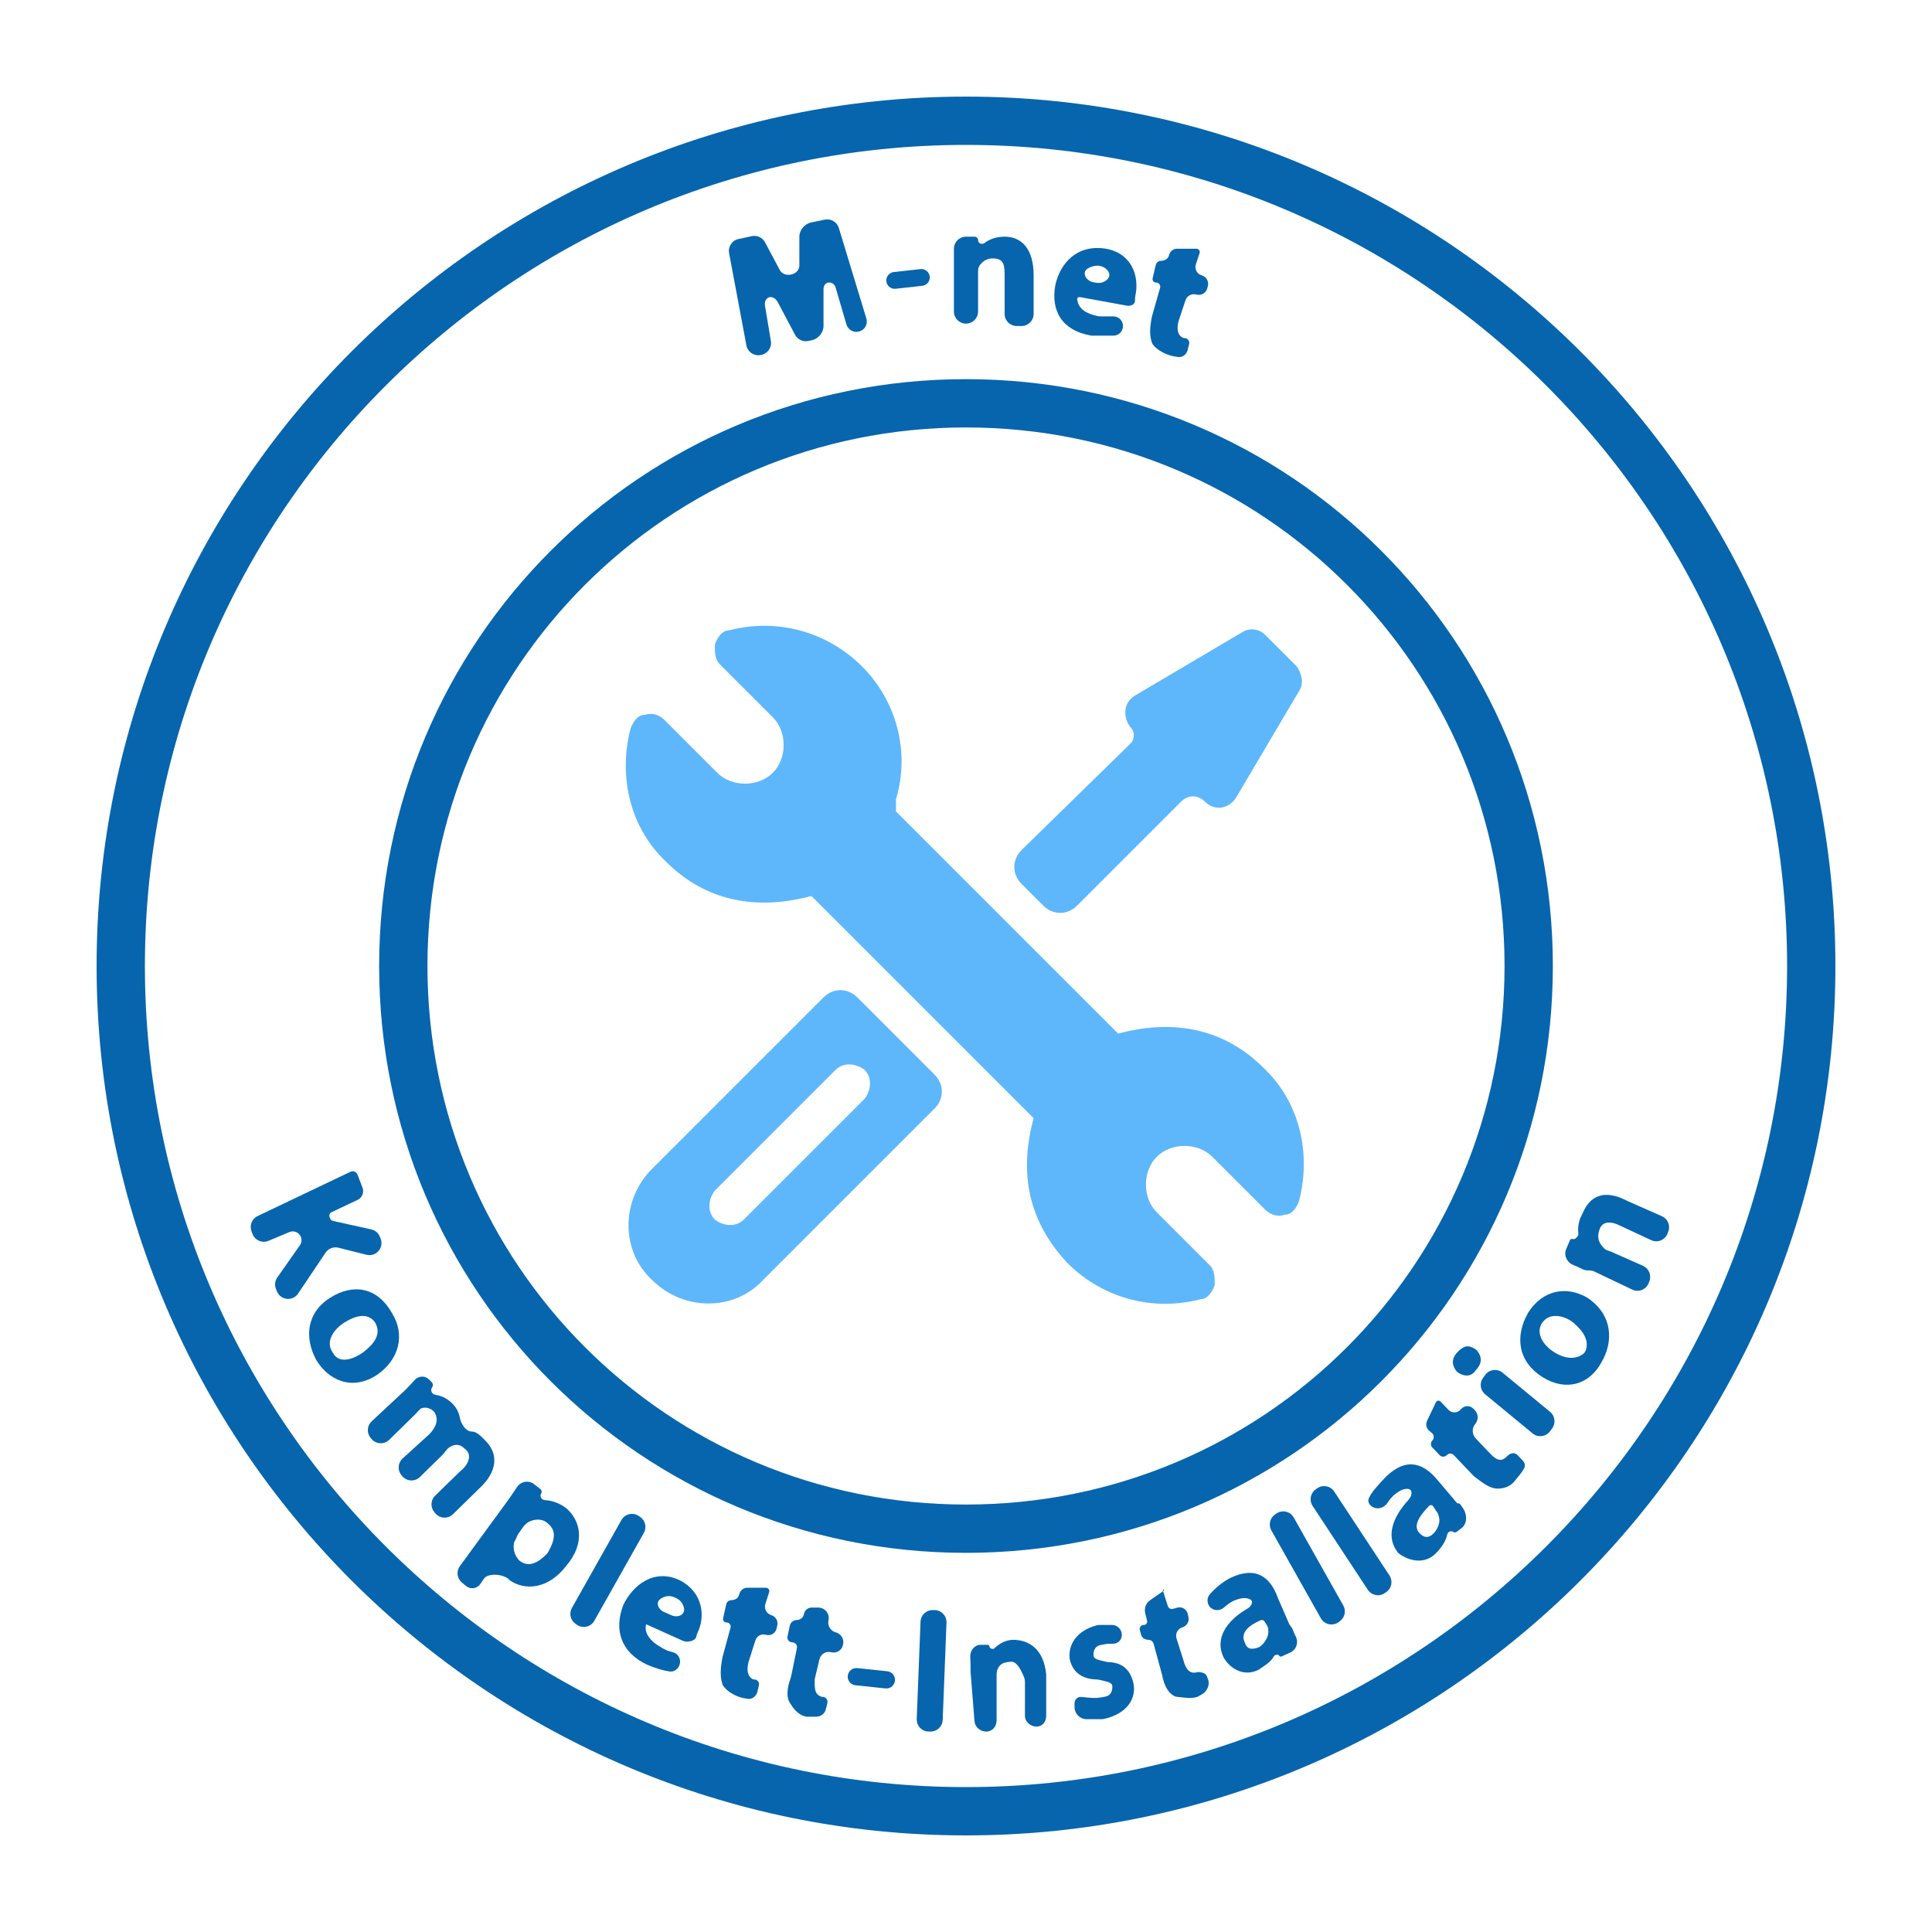 <?xml version="1.0" encoding="UTF-8"?>
<svg xmlns="http://www.w3.org/2000/svg" width="80" height="80" viewBox="0 0 80 80" fill="none">
  <path fill-rule="evenodd" clip-rule="evenodd" d="M4 40C4 20.148 20.148 4 40 4C59.852 4 76 20.148 76 40C76 59.852 59.852 76 40 76C20.148 76 4 59.852 4 40ZM40 6C21.252 6 6 21.252 6 40C6 58.748 21.252 74 40 74C58.748 74 74 58.748 74 40C74 21.252 58.748 6 40 6Z" fill="#0665AD"></path>
  <path fill-rule="evenodd" clip-rule="evenodd" d="M15.7 40C15.7 26.548 26.548 15.7 40 15.7C53.452 15.7 64.3 26.548 64.3 40C64.3 53.453 53.452 64.3 40 64.3C26.548 64.3 15.7 53.453 15.7 40ZM40 17.7C27.652 17.7 17.7 27.652 17.7 40C17.7 52.348 27.652 62.3 40 62.3C52.348 62.3 62.3 52.348 62.3 40C62.3 27.652 52.348 17.7 40 17.7Z" fill="#0665AD"></path>
  <path d="M52.3 44.2C50.9 42.8 48.9 42.1 46.3 42.8L37.1 33.6V33.1C37.7 31.1 37.1 29 35.7 27.6C34.2 26.1 32.1 25.6 30.2 26.1C29.9 26.1 29.7 26.4 29.6 26.7C29.6 27 29.6 27.3 29.8 27.5L32 29.7C32.6 30.3 32.6 31.4 32 32C31.4 32.6 30.3 32.6 29.7 32L27.5 29.8C27.3 29.6 27 29.5 26.7 29.6C26.4 29.6 26.2 29.9 26.1 30.2C25.6 32.2 26.1 34.3 27.6 35.7C29 37.1 31 37.8 33.6 37.1L42.8 46.3C42.1 48.9 42.8 50.8 44.2 52.3C45.7 53.8 47.8 54.3 49.7 53.8C50 53.8 50.2 53.5 50.3 53.2C50.3 52.9 50.3 52.6 50.1 52.4L47.9 50.2C47.3 49.6 47.3 48.5 47.9 47.9C48.5 47.3 49.6 47.3 50.2 47.9L52.4 50.1C52.6 50.3 52.9 50.4 53.2 50.3C53.5 50.3 53.7 50 53.8 49.7C54.3 47.7 53.8 45.6 52.3 44.2Z" fill="#5EB7FB"></path>
  <path d="M35.5 41.3C35.1 40.9 34.5 40.9 34.1 41.3L27 48.4C25.7 49.7 25.7 51.8 27 53C28.3 54.3 30.4 54.3 31.6 53L38.7 45.9C39.1 45.5 39.1 44.9 38.7 44.5L35.5 41.3ZM30.8 50.5C30.5 50.8 30 50.8 29.6 50.5C29.3 50.2 29.3 49.7 29.6 49.3L34.6 44.3C34.9 44 35.4 44 35.8 44.3C36.1 44.6 36.1 45.1 35.8 45.5L30.8 50.5Z" fill="#5EB7FB"></path>
  <path d="M53.8 27.7L52.4 26.3C52.1 26 51.7 26 51.4 26.2L47 28.8C46.5 29.1 46.5 29.7 46.8 30.1C47 30.3 47 30.6 46.8 30.8L42.3 35.2C41.9 35.6 41.9 36.2 42.3 36.6L43.2 37.5C43.6 37.9 44.2 37.9 44.6 37.5L48.9 33.2C49.2 32.9 49.6 32.9 49.9 33.2C50.3 33.6 50.9 33.5 51.2 33L53.8 28.6C54 28.3 53.9 27.9 53.7 27.6L53.8 27.7Z" fill="#5EB7FB"></path>
  <path d="M34.1 12V11.965C34.1 11.646 34.499 11.597 34.6 11.9L35.049 13.433C35.116 13.662 35.357 13.793 35.586 13.724C35.815 13.656 35.944 13.415 35.874 13.187L34.734 9.44C34.658 9.191 34.405 9.042 34.151 9.095C33.975 9.132 33.772 9.174 33.592 9.211C33.321 9.265 33.1 9.524 33.1 9.8V11C33.1 11.38 32.495 11.526 32.3 11.2L31.677 10.033C31.573 9.836 31.35 9.732 31.131 9.779L30.577 9.898C30.311 9.955 30.14 10.213 30.19 10.479L30.907 14.303C30.958 14.576 31.223 14.755 31.496 14.701L31.525 14.695C31.79 14.642 31.965 14.389 31.921 14.123L31.7 12.8C31.694 12.763 31.687 12.725 31.68 12.686C31.609 12.289 31.993 12.154 32.2 12.5L32.922 13.863C33.027 14.062 33.252 14.166 33.472 14.119L33.609 14.09C33.879 14.034 34.1 13.776 34.1 13.5V12Z" fill="#0665AD"></path>
  <path d="M38.114 11.143C38.32 11.12 38.5 11.281 38.5 11.488C38.5 11.665 38.367 11.814 38.191 11.834L37.087 11.957C36.88 11.98 36.7 11.818 36.7 11.611C36.7 11.434 36.834 11.285 37.01 11.265L38.114 11.143Z" fill="#0665AD"></path>
  <path d="M39.5 10.3V10.9V12.9C39.5 13.176 39.724 13.4 40 13.4C40.276 13.4 40.5 13.176 40.5 12.9V11.4V11.218C40.5 11.14 40.516 11.062 40.56 10.998C40.671 10.837 40.851 10.7 41.1 10.7C41.6 10.7 41.6 11 41.6 11.5V13C41.6 13.276 41.824 13.5 42.1 13.5H42.3C42.576 13.5 42.8 13.276 42.8 13V11.4C42.8 10.3 42.3 9.8 41.6 9.8C41.215 9.8 40.954 9.923 40.763 10.064C40.658 10.142 40.5 10.077 40.5 9.946C40.5 9.865 40.434 9.8 40.354 9.8H40C39.724 9.8 39.5 10.024 39.5 10.3Z" fill="#0665AD"></path>
  <path d="M44.692 12.3C44.641 12.3 44.599 12.341 44.605 12.391C44.65 12.809 45.006 12.993 45.452 13.089C45.484 13.096 45.517 13.1 45.55 13.1C45.755 13.1 45.933 13.1 46.1 13.1C46.321 13.1 46.5 13.279 46.5 13.499C46.5 13.72 46.321 13.899 46.1 13.899C45.836 13.899 45.559 13.899 45.242 13.899C45.214 13.899 45.186 13.897 45.159 13.892C43.989 13.681 43.502 12.887 43.7 11.8C43.9 10.899 44.6 10.1 45.8 10.3C46.873 10.495 47.185 11.45 47.014 12.24C47.005 12.28 47 12.32 47 12.361C47 12.399 46.999 12.432 46.997 12.463C46.986 12.627 46.804 12.682 46.642 12.653L44.708 12.301C44.703 12.3 44.697 12.3 44.692 12.3ZM45.424 11.711C45.727 11.758 46.059 11.492 45.891 11.236C45.825 11.136 45.719 11.054 45.548 11.011C45.517 11.002 45.483 10.999 45.45 11.001C45.276 11.008 45.14 11.053 45.033 11.123C44.774 11.293 44.98 11.643 45.286 11.69L45.424 11.711Z" fill="#0665AD"></path>
  <path d="M49.64 10.34C49.677 10.377 49.69 10.431 49.673 10.48L49.52 10.941C49.454 11.137 49.565 11.347 49.763 11.404C49.951 11.457 50.062 11.65 50.015 11.839L49.992 11.933C49.941 12.134 49.735 12.253 49.537 12.196C49.348 12.142 49.151 12.246 49.089 12.432L48.8 13.3C48.707 13.672 48.787 13.871 48.959 13.977C48.985 13.993 49.016 14 49.047 14C49.175 14 49.27 14.121 49.239 14.246L49.176 14.497C49.131 14.675 48.971 14.805 48.788 14.783C48.671 14.77 48.536 14.745 48.4 14.7C48.115 14.605 47.831 14.42 47.717 14.231C47.705 14.211 47.696 14.189 47.689 14.166C47.6 13.877 47.604 13.581 47.7 13.1L48.037 11.919C48.069 11.809 47.986 11.7 47.872 11.7C47.777 11.7 47.709 11.624 47.728 11.531C47.762 11.368 47.819 11.13 47.858 10.97C47.883 10.87 47.972 10.8 48.075 10.8C48.199 10.8 48.346 10.735 48.389 10.618C48.4 10.587 48.412 10.554 48.423 10.522C48.47 10.39 48.595 10.3 48.735 10.3H49.543C49.58 10.3 49.614 10.314 49.64 10.34Z" fill="#0665AD"></path>
  <path d="M14.604 48.5C14.692 48.5 14.772 48.555 14.803 48.638L15.01 49.179C15.085 49.375 14.996 49.596 14.806 49.685L13.714 50.201C13.588 50.26 13.63 50.482 13.755 50.544C13.766 50.55 13.778 50.554 13.79 50.557L15.373 50.907C15.534 50.942 15.668 51.056 15.729 51.21L15.76 51.288C15.911 51.666 15.569 52.057 15.173 51.957L14.016 51.666C13.811 51.614 13.596 51.697 13.479 51.872L12.345 53.562C12.12 53.897 11.613 53.842 11.465 53.468L11.426 53.37C11.364 53.214 11.385 53.036 11.482 52.898L12.419 51.563C12.558 51.366 12.469 51.09 12.241 51.01C12.156 50.98 12.063 50.983 11.98 51.018L11.118 51.38C10.857 51.489 10.558 51.361 10.457 51.097L10.414 50.984C10.322 50.741 10.431 50.467 10.666 50.355L14.511 48.521C14.54 48.507 14.572 48.5 14.604 48.5Z" fill="#0665AD"></path>
  <path d="M15.632 56.917C14.555 57.636 13.577 57.123 13.088 56.301C12.598 55.378 12.696 54.351 13.675 53.735C14.653 53.119 15.632 53.325 16.219 54.351C16.806 55.275 16.512 56.301 15.632 56.917ZM14.262 54.762C13.787 55.06 13.496 55.553 13.748 55.957C13.764 55.982 13.778 56.007 13.793 56.033C14.001 56.404 14.477 56.391 15.044 55.993C15.436 55.686 15.827 55.275 15.534 54.762C15.24 54.351 14.751 54.454 14.262 54.762Z" fill="#0665AD"></path>
  <path d="M16.992 57.339C17.06 57.268 17.12 57.201 17.173 57.142C17.321 56.974 17.586 56.953 17.747 57.107L17.867 57.221C17.932 57.283 17.941 57.383 17.889 57.455C17.804 57.574 17.89 57.736 18.034 57.758C18.26 57.792 18.511 57.886 18.762 58.15C18.909 58.303 19.006 58.507 19.043 58.712C19.089 58.962 19.291 59.279 19.545 59.279C19.741 59.279 19.937 59.484 20.132 59.69C20.622 60.203 20.622 60.922 19.839 61.64L18.758 62.699C18.55 62.903 18.211 62.886 18.024 62.661L17.983 62.612C17.815 62.411 17.831 62.115 18.018 61.933L19.056 60.922C19.429 60.628 19.535 60.242 19.291 60.029C19.266 60.007 19.241 59.985 19.216 59.963C19.032 59.793 18.849 59.799 18.665 59.895C18.665 59.895 18.665 59.895 18.665 59.895C18.665 59.895 18.632 59.912 18.593 59.94C18.484 60.017 18.415 60.153 18.319 60.247L17.388 61.159C17.18 61.363 16.841 61.346 16.654 61.122L16.623 61.084C16.452 60.879 16.473 60.574 16.671 60.394L17.784 59.382C18.064 59.088 18.166 58.794 18.005 58.5C17.989 58.472 17.969 58.446 17.944 58.424C17.756 58.258 17.501 58.258 17.401 58.347C17.395 58.352 17.39 58.358 17.384 58.364C17.357 58.39 17.27 58.475 17.197 58.561L16.116 59.619C15.908 59.823 15.569 59.806 15.383 59.582L15.347 59.54C15.177 59.336 15.196 59.035 15.39 58.854L16.806 57.534L16.992 57.339Z" fill="#0665AD"></path>
  <path d="M21.013 62.154C21.167 61.938 21.294 61.75 21.409 61.577C21.566 61.337 21.893 61.281 22.118 61.458L22.379 61.663C22.436 61.708 22.447 61.789 22.405 61.848C22.331 61.952 22.432 62.111 22.559 62.117C22.862 62.131 23.185 62.246 23.459 62.462C24.046 62.975 24.242 63.899 23.459 64.823C22.688 65.834 21.727 65.849 21.137 65.456C21.119 65.445 21.099 65.426 21.085 65.411C20.87 65.181 20.214 65.113 20.037 65.373L19.889 65.59C19.757 65.785 19.486 65.824 19.304 65.675L19.13 65.533C18.924 65.365 18.885 65.065 19.042 64.85L21.013 62.154ZM21.483 63.481C21.432 63.552 21.417 63.593 21.385 63.675C21.362 63.734 21.294 63.827 21.282 63.89C21.232 64.153 21.318 64.408 21.478 64.591C21.494 64.609 21.511 64.625 21.531 64.639C21.898 64.905 22.266 64.724 22.634 64.353C22.662 64.324 22.686 64.292 22.706 64.256C22.969 63.78 23.05 63.395 22.704 63.1C22.686 63.085 22.668 63.068 22.651 63.053C22.476 62.898 22.177 62.882 21.918 63.006C21.836 63.045 21.76 63.114 21.698 63.18L21.483 63.481Z" fill="#0665AD"></path>
  <path d="M25.732 62.941C25.877 62.684 26.213 62.608 26.455 62.777L26.512 62.817C26.723 62.964 26.787 63.248 26.661 63.472L24.61 67.113C24.465 67.371 24.13 67.447 23.888 67.278L23.831 67.238C23.62 67.09 23.555 66.807 23.681 66.583L25.732 62.941Z" fill="#0665AD"></path>
  <path d="M26.736 67.183C26.759 67.183 26.774 67.207 26.766 67.229C26.619 67.624 26.996 68.012 27.373 68.21C27.534 68.323 27.696 68.374 27.858 68.414C28.081 68.469 28.206 68.69 28.146 68.912C28.094 69.104 27.919 69.24 27.723 69.212C27.437 69.17 27.136 69.076 26.786 68.928C25.709 68.415 25.416 67.491 25.807 66.465C26.198 65.643 27.079 64.925 28.155 65.438C29.108 65.938 29.226 66.923 28.871 67.638C28.851 67.677 28.841 67.736 28.83 67.778C28.782 67.959 28.452 68.02 28.281 67.944L26.723 67.243C26.692 67.229 26.702 67.183 26.736 67.183ZM27.81 66.887C28.057 66.995 28.366 66.875 28.325 66.609C28.298 66.432 28.2 66.257 27.96 66.157C27.736 66.039 27.512 66.09 27.343 66.212C27.136 66.362 27.257 66.645 27.492 66.748L27.81 66.887Z" fill="#0665AD"></path>
  <path d="M31.817 65.789C31.852 65.826 31.864 65.879 31.849 65.927L31.692 66.419C31.631 66.614 31.74 66.821 31.935 66.879C32.12 66.935 32.23 67.125 32.185 67.313L32.155 67.439C32.108 67.634 31.907 67.751 31.714 67.693C31.531 67.638 31.338 67.74 31.28 67.922L30.993 68.826C30.902 69.206 30.98 69.411 31.147 69.52C31.174 69.537 31.205 69.544 31.236 69.544C31.362 69.544 31.454 69.661 31.425 69.783L31.362 70.05C31.318 70.235 31.152 70.371 30.963 70.346C30.853 70.332 30.727 70.307 30.602 70.263C30.308 70.16 30.015 69.955 29.917 69.75C29.819 69.442 29.819 69.134 29.917 68.62L30.25 67.397C30.279 67.29 30.198 67.183 30.086 67.183C29.992 67.183 29.925 67.108 29.943 67.016C29.977 66.847 30.034 66.594 30.073 66.427C30.096 66.329 30.184 66.259 30.285 66.259C30.406 66.259 30.547 66.196 30.587 66.082C30.599 66.048 30.612 66.012 30.624 65.976C30.67 65.84 30.797 65.746 30.942 65.746H31.716C31.754 65.746 31.791 65.762 31.817 65.789Z" fill="#0665AD"></path>
  <path d="M33.885 66.567C34.159 66.567 34.364 66.82 34.307 67.089L34.304 67.1C34.258 67.319 34.392 67.536 34.608 67.593C34.828 67.65 34.962 67.874 34.91 68.095L34.903 68.124C34.851 68.34 34.632 68.472 34.417 68.415C34.203 68.359 33.984 68.49 33.932 68.706L33.746 69.487C33.737 69.525 33.732 69.564 33.733 69.603C33.733 69.96 33.746 70.15 33.993 70.251C34.015 70.259 34.038 70.263 34.061 70.263C34.193 70.263 34.29 70.386 34.26 70.515L34.199 70.769C34.155 70.954 33.99 71.084 33.8 71.084C33.69 71.084 33.564 71.084 33.439 71.084C33.177 71.084 32.916 70.839 32.792 70.641C32.765 70.596 32.734 70.553 32.705 70.508C32.564 70.294 32.576 69.928 32.74 69.48C32.749 69.454 32.757 69.428 32.762 69.402L32.999 68.243C33.024 68.12 32.93 68.005 32.804 68.005C32.677 68.005 32.583 67.888 32.609 67.764L32.704 67.317C32.733 67.179 32.855 67.081 32.996 67.081C33.139 67.081 33.263 66.979 33.289 66.838L33.292 66.824C33.321 66.675 33.451 66.567 33.602 66.567H33.885Z" fill="#0665AD"></path>
  <path d="M36.739 69.203C36.921 69.222 37.059 69.375 37.059 69.558C37.059 69.77 36.876 69.936 36.665 69.914L35.422 69.783C35.24 69.764 35.102 69.611 35.102 69.428C35.102 69.216 35.286 69.05 35.497 69.073L36.739 69.203Z" fill="#0665AD"></path>
  <path d="M38.692 66.67C38.976 66.67 39.203 66.906 39.192 67.189L39.035 71.219C39.025 71.488 38.804 71.7 38.535 71.7H38.46C38.176 71.7 37.949 71.464 37.96 71.181L38.117 67.15C38.127 66.882 38.348 66.67 38.617 66.67H38.692Z" fill="#0665AD"></path>
  <path d="M40.19 69.237C40.19 69.022 40.19 68.808 40.176 68.608C40.159 68.357 40.349 68.108 40.601 68.108H40.897C40.939 68.108 40.973 68.142 40.973 68.183C40.973 68.264 41.118 68.31 41.175 68.254C41.357 68.076 41.634 67.902 41.952 67.902C42.636 67.902 43.224 68.313 43.321 69.34V71.049C43.321 71.295 43.164 71.495 42.918 71.495C42.671 71.495 42.441 71.295 42.441 71.049V69.637C42.441 69.576 42.43 69.516 42.407 69.459C42.241 69.045 42.072 68.787 41.839 68.808C41.783 68.813 41.727 68.824 41.671 68.832C41.425 68.868 41.267 69.062 41.267 69.34C41.267 69.34 41.267 69.545 41.267 69.647V71.236C41.267 71.493 41.092 71.701 40.835 71.701C40.593 71.701 40.371 71.514 40.352 71.273L40.19 69.237Z" fill="#0665AD"></path>
  <path d="M44.635 70.293C44.672 70.273 44.713 70.263 44.755 70.266C44.957 70.279 45.323 70.342 45.588 70.286C45.643 70.274 45.699 70.266 45.754 70.257C45.982 70.221 46.061 70.037 46.061 69.853C46.061 69.658 45.886 69.648 45.536 69.561C45.495 69.55 45.452 69.545 45.409 69.544C44.675 69.522 44.395 69.122 44.3 68.723C44.204 68.121 44.577 67.518 45.418 67.3C45.455 67.29 45.493 67.286 45.532 67.286C45.71 67.286 45.886 67.286 46.042 67.286C46.269 67.286 46.452 67.47 46.452 67.697C46.452 67.924 46.271 68.079 46.044 68.065C45.95 68.059 45.851 68.061 45.751 68.084C45.696 68.097 45.641 68.105 45.585 68.114C45.357 68.15 45.278 68.334 45.278 68.518C45.278 68.712 45.453 68.723 45.803 68.81C45.844 68.82 45.887 68.826 45.93 68.827C46.569 68.852 46.847 69.253 46.942 69.75C47.038 70.355 46.662 70.96 45.721 71.176C45.687 71.183 45.652 71.187 45.618 71.187C45.388 71.187 45.181 71.187 44.995 71.187C44.719 71.187 44.495 70.963 44.495 70.687V70.523C44.495 70.426 44.549 70.338 44.635 70.293Z" fill="#0665AD"></path>
  <path d="M48.193 65.827C48.174 65.807 48.141 65.826 48.15 65.853L48.355 66.499C48.385 66.594 48.486 66.647 48.581 66.618L48.739 66.571C48.932 66.513 49.133 66.63 49.18 66.825L49.21 66.951C49.255 67.139 49.145 67.329 48.96 67.385C48.765 67.443 48.655 67.65 48.717 67.844L48.996 68.723C49.091 69.12 49.277 69.325 49.554 69.246C49.574 69.24 49.591 69.237 49.611 69.236C49.745 69.235 49.93 69.282 49.975 69.408L50.033 69.572C50.1 69.758 49.977 70.031 49.807 70.133C49.74 70.174 49.672 70.215 49.612 70.248C49.593 70.258 49.573 70.267 49.552 70.273C49.301 70.347 48.989 70.285 48.787 70.267C48.731 70.262 48.675 70.255 48.625 70.23C48.374 70.102 48.205 69.805 48.116 69.339L47.769 68.065C47.742 67.969 47.655 67.902 47.555 67.902C47.432 67.902 47.295 67.831 47.259 67.714C47.239 67.646 47.217 67.569 47.197 67.499C47.166 67.392 47.247 67.286 47.359 67.286C47.453 67.286 47.52 67.211 47.499 67.119C47.478 67.027 47.45 66.911 47.422 66.802C47.37 66.599 47.447 66.385 47.619 66.265L48.189 65.866C48.202 65.857 48.204 65.838 48.193 65.827Z" fill="#0665AD"></path>
  <path d="M53.442 67.331C53.478 67.369 53.505 67.415 53.523 67.464C53.56 67.566 53.607 67.667 53.655 67.763C53.779 68.011 53.683 68.305 53.432 68.423L53.075 68.589C53.037 68.607 52.991 68.594 52.968 68.558C52.923 68.486 52.783 68.517 52.743 68.592C52.618 68.829 52.346 68.981 52.127 69.134C51.54 69.442 50.953 69.134 50.66 68.62C50.304 67.873 50.757 67.126 51.652 66.611C51.819 66.515 51.93 66.306 51.757 66.222C51.622 66.157 51.414 66.148 51.149 66.259C50.989 66.315 50.828 66.433 50.684 66.561C50.508 66.718 50.235 66.71 50.088 66.525C49.967 66.373 49.972 66.15 50.103 66.007C50.292 65.8 50.556 65.544 50.953 65.335C52.029 64.822 52.617 65.335 52.91 66.157L53.375 67.229C53.391 67.267 53.414 67.301 53.442 67.331ZM52.251 67.081C52.234 67.081 52.217 67.084 52.201 67.091C51.723 67.296 51.348 67.601 51.54 68.004C51.634 68.3 51.818 68.312 52.093 68.222C52.116 68.214 52.138 68.204 52.159 68.191C52.344 68.074 52.519 67.788 52.519 67.594C52.519 67.594 52.519 67.561 52.519 67.515C52.519 67.432 52.495 67.352 52.451 67.282L52.361 67.141C52.337 67.103 52.296 67.081 52.251 67.081Z" fill="#0665AD"></path>
  <path d="M52.644 63.37C52.517 63.145 52.582 62.862 52.792 62.714L52.85 62.674C53.092 62.505 53.427 62.581 53.572 62.839L55.623 66.48C55.749 66.704 55.685 66.988 55.474 67.135L55.417 67.175C55.175 67.344 54.839 67.268 54.694 67.011L52.644 63.37Z" fill="#0665AD"></path>
  <path d="M54.351 62.354C54.203 62.128 54.261 61.825 54.483 61.669L54.543 61.627C54.774 61.465 55.093 61.526 55.248 61.762L57.535 65.237C57.684 65.464 57.626 65.767 57.404 65.922L57.343 65.965C57.112 66.126 56.794 66.065 56.639 65.83L54.351 62.354Z" fill="#0665AD"></path>
  <path d="M60.391 62.255C60.424 62.255 60.455 62.272 60.473 62.3C60.506 62.35 60.539 62.397 60.572 62.442C60.749 62.681 60.767 63.079 60.533 63.264L60.327 63.425C60.28 63.462 60.215 63.464 60.167 63.43C60.077 63.368 59.951 63.432 59.928 63.538C59.864 63.828 59.695 64.068 59.466 64.308C58.994 64.803 58.341 64.63 57.944 64.342C57.914 64.32 57.888 64.294 57.866 64.265C57.386 63.629 57.649 62.839 58.326 62.104C58.474 61.944 58.512 61.667 58.294 61.651C58.161 61.642 57.993 61.694 57.802 61.845C57.664 61.942 57.547 62.084 57.452 62.229C57.31 62.447 57.021 62.53 56.808 62.381C56.695 62.302 56.624 62.17 56.678 62.044C56.796 61.771 57.104 61.449 57.411 61.126C58.291 60.305 58.976 60.613 59.563 61.331L60.317 62.221C60.336 62.243 60.363 62.255 60.391 62.255ZM59.172 62.358C58.781 62.769 58.487 63.179 58.781 63.487C58.976 63.693 59.172 63.693 59.368 63.487C59.532 63.315 59.627 63.072 59.596 62.877C59.585 62.803 59.566 62.727 59.534 62.66C59.522 62.636 59.506 62.61 59.483 62.583C59.472 62.569 59.461 62.556 59.452 62.541L59.346 62.375C59.307 62.314 59.222 62.306 59.172 62.358Z" fill="#0665AD"></path>
  <path d="M59.478 58.033C59.525 57.985 59.602 57.985 59.648 58.033L59.977 58.378C60.12 58.529 60.364 58.518 60.493 58.355C60.622 58.192 60.865 58.181 61.009 58.332L61.072 58.397C61.217 58.55 61.227 58.785 61.096 58.95L61.08 58.971C60.94 59.147 60.951 59.4 61.107 59.563L61.716 60.203C62.01 60.511 62.205 60.511 62.401 60.305C62.539 60.161 62.712 60.118 62.849 60.263L63.045 60.468C63.134 60.562 63.174 60.686 63.112 60.798C63.044 60.92 62.937 61.07 62.825 61.193C62.804 61.218 62.784 61.243 62.765 61.27C62.57 61.546 62.29 61.64 62.01 61.64C61.723 61.64 61.437 61.444 61.059 61.149C61.041 61.134 61.023 61.118 61.006 61.101L60.199 60.254C60.12 60.17 59.986 60.17 59.906 60.254C59.826 60.338 59.692 60.338 59.612 60.254L59.311 59.938C59.233 59.856 59.233 59.728 59.311 59.647C59.395 59.559 59.387 59.418 59.294 59.34L59.182 59.246C59.061 59.145 59.024 58.974 59.092 58.831L59.458 58.064C59.463 58.053 59.47 58.042 59.478 58.033Z" fill="#0665AD"></path>
  <path d="M61.087 55.863C61.115 55.881 61.141 55.903 61.162 55.928C61.328 56.124 61.399 56.398 61.162 56.676C61.141 56.701 61.12 56.727 61.101 56.753C60.916 57.007 60.654 57.011 60.388 56.843C60.36 56.825 60.334 56.803 60.313 56.778C60.14 56.574 60.07 56.284 60.346 55.994C60.626 55.701 60.816 55.687 61.087 55.863ZM64.182 59.267C64.012 59.496 63.683 59.537 63.462 59.355L61.495 57.733C61.29 57.564 61.253 57.263 61.412 57.05L61.5 56.93C61.671 56.7 61.999 56.66 62.22 56.842L64.187 58.463C64.392 58.633 64.429 58.933 64.271 59.147L64.182 59.267Z" fill="#0665AD"></path>
  <path d="M65.728 53.735C66.804 54.453 66.804 55.583 66.315 56.404C65.825 57.328 64.847 57.636 63.868 57.02C62.89 56.404 62.694 55.377 63.281 54.351C63.868 53.427 64.847 53.222 65.728 53.735ZM64.358 55.993C64.816 56.282 65.274 56.3 65.572 56.048C65.612 56.014 65.642 55.969 65.661 55.92C65.801 55.534 65.6 55.148 65.14 54.761C64.749 54.453 64.162 54.351 63.868 54.761C63.575 55.172 63.868 55.685 64.358 55.993Z" fill="#0665AD"></path>
  <path d="M65.753 52.606C65.672 52.606 65.593 52.586 65.52 52.55C65.382 52.481 65.256 52.424 65.138 52.376C64.878 52.269 64.744 51.976 64.854 51.718L65.007 51.355C65.027 51.309 65.081 51.287 65.127 51.307C65.219 51.345 65.374 51.178 65.359 51.08C65.323 50.842 65.361 50.543 65.532 50.245C65.826 49.526 66.413 49.218 67.391 49.731L68.816 50.361C69.059 50.468 69.176 50.748 69.081 50.996L69.05 51.077C68.947 51.348 68.635 51.475 68.372 51.352L67.097 50.758C66.706 50.553 66.315 50.553 66.217 50.963C66.119 51.271 66.217 51.477 66.413 51.682C66.413 51.682 66.413 51.682 66.413 51.682C66.413 51.682 66.453 51.724 66.508 51.755C66.569 51.788 66.641 51.799 66.705 51.827L68.033 52.414C68.276 52.522 68.393 52.801 68.298 53.049L68.269 53.126C68.165 53.399 67.85 53.525 67.587 53.399L66.025 52.654C65.958 52.622 65.885 52.606 65.81 52.606H65.753Z" fill="#0665AD"></path>
</svg>
